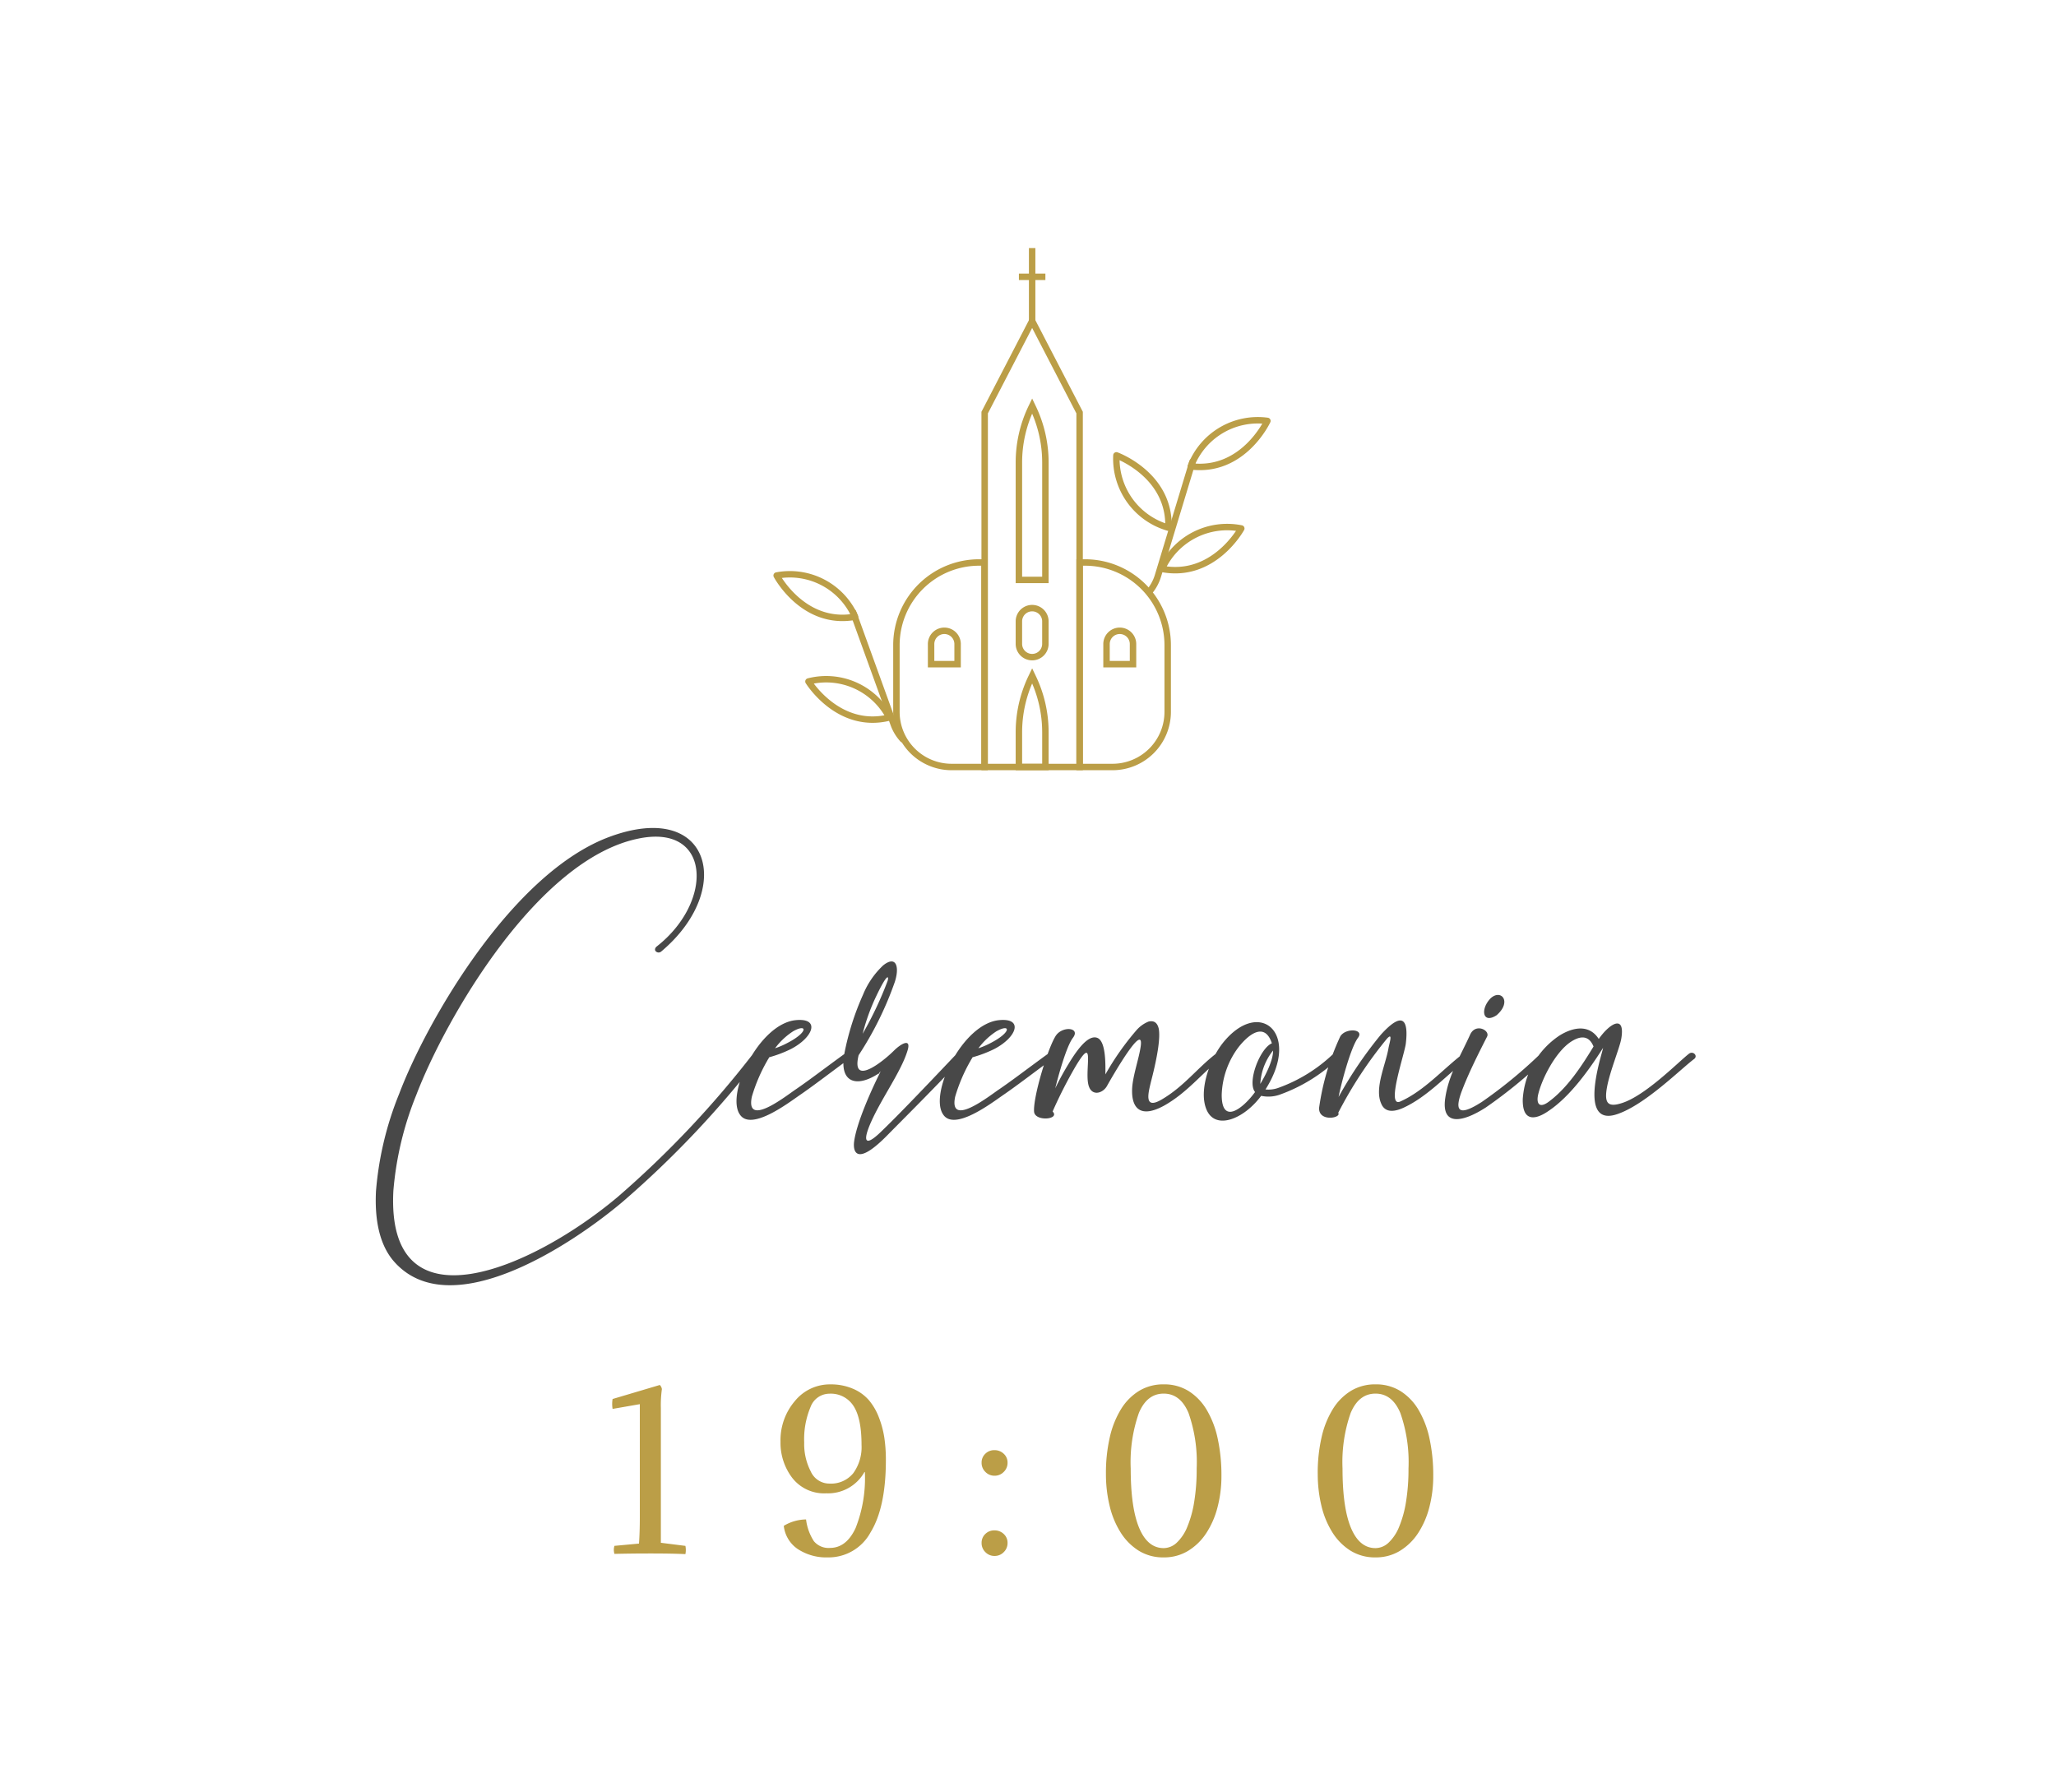 <?xml version="1.0" encoding="UTF-8"?> <svg xmlns="http://www.w3.org/2000/svg" xmlns:xlink="http://www.w3.org/1999/xlink" width="319" height="278" viewBox="0 0 319 278"><defs><filter id="Unión_7" x="0" y="0" width="319" height="278" filterUnits="userSpaceOnUse"><feOffset dy="3"></feOffset><feGaussianBlur stdDeviation="3" result="blur"></feGaussianBlur><feFlood flood-opacity="0.161"></feFlood><feComposite operator="in" in2="blur"></feComposite><feComposite in="SourceGraphic"></feComposite></filter><clipPath id="clip-path"><rect id="Rectángulo_596" data-name="Rectángulo 596" width="77.145" height="81.009" transform="translate(0 0)" fill="none" stroke="#bb9e47" stroke-width="1"></rect></clipPath></defs><g id="Grupo_7234" data-name="Grupo 7234" transform="translate(-1646 -7842)"><g transform="matrix(1, 0, 0, 1, 1646, 7842)" filter="url(#Unión_7)"><path id="Unión_7-2" data-name="Unión 7" d="M-681,4945a9,9,0,0,1-9-9V4756a9,9,0,0,1,9-9h68.823A73.021,73.021,0,0,1-540,4685a73.02,73.02,0,0,1,72.177,62H-398a9,9,0,0,1,9,9v180a9,9,0,0,1-9,9Z" transform="translate(699 -4679)" fill="#fff"></path></g><path id="Trazado_27766" data-name="Trazado 27766" d="M-56.464-20.928v19.3l3.808.48a3.2,3.2,0,0,1,0,1.28q-2.016-.1-5.472-.1-2.848,0-5.536.064a2.076,2.076,0,0,1,0-1.248l3.808-.352q.128-1.76.128-4.064V-23.136l-4.224.736a4.591,4.591,0,0,1,0-1.536l7.328-2.176a1.14,1.14,0,0,1,.32.64,18.114,18.114,0,0,0-.16,2.944Zm34.912,6.464q0,7.36-2.384,11.232A7.4,7.4,0,0,1-30.544.64,8.06,8.06,0,0,1-35.2-.64a5,5,0,0,1-2.192-3.616,6.805,6.805,0,0,1,3.456-.992A7.962,7.962,0,0,0-32.72-1.872a2.95,2.95,0,0,0,2.5,1.04q2.528,0,3.968-3.072a21.048,21.048,0,0,0,1.44-8.7h-.064a6.473,6.473,0,0,1-5.92,3.3A6.245,6.245,0,0,1-36.08-11.7,8.977,8.977,0,0,1-37.9-17.312a9.35,9.35,0,0,1,2.224-6.3,6.986,6.986,0,0,1,5.52-2.592,8.621,8.621,0,0,1,3.488.672,6.763,6.763,0,0,1,2.48,1.776,9.171,9.171,0,0,1,1.552,2.672,14.828,14.828,0,0,1,.848,3.168A23.339,23.339,0,0,1-21.552-14.464Zm-12.672-2.72a9.241,9.241,0,0,0,1.024,4.5,3.164,3.164,0,0,0,2.88,1.872,4.454,4.454,0,0,0,3.712-1.616,6.9,6.9,0,0,0,1.28-4.4q0-4.128-1.248-6.032a4.178,4.178,0,0,0-3.744-1.9,3.137,3.137,0,0,0-2.912,2.048A12.854,12.854,0,0,0-34.224-17.184ZM-4.72-3.552a2.039,2.039,0,0,1,1.456.56A1.838,1.838,0,0,1-2.672-1.6,1.941,1.941,0,0,1-3.264-.176,1.941,1.941,0,0,1-4.688.416,1.941,1.941,0,0,1-6.112-.176,1.941,1.941,0,0,1-6.7-1.6a1.863,1.863,0,0,1,.576-1.392A1.944,1.944,0,0,1-4.72-3.552ZM-4.72-16a2.039,2.039,0,0,1,1.456.56,1.838,1.838,0,0,1,.592,1.392,1.941,1.941,0,0,1-.592,1.424,1.941,1.941,0,0,1-1.424.592,1.941,1.941,0,0,1-1.424-.592A1.941,1.941,0,0,1-6.7-14.048a1.863,1.863,0,0,1,.576-1.392A1.944,1.944,0,0,1-4.72-16Zm17.312,3.648a24.8,24.8,0,0,1,.592-5.616,14.326,14.326,0,0,1,1.744-4.384A8.563,8.563,0,0,1,17.744-25.2a7.2,7.2,0,0,1,3.808-1.008,7.152,7.152,0,0,1,3.872,1.04,8.637,8.637,0,0,1,2.8,2.912,14.7,14.7,0,0,1,1.712,4.48,26.661,26.661,0,0,1,.576,5.744,19.121,19.121,0,0,1-.608,4.9A13.35,13.35,0,0,1,28.144-3.1,8.934,8.934,0,0,1,25.328-.368,7.143,7.143,0,0,1,21.552.64,7.152,7.152,0,0,1,17.68-.4a8.935,8.935,0,0,1-2.8-2.816,13.607,13.607,0,0,1-1.712-4.128A21,21,0,0,1,12.592-12.352ZM21.552-.8a2.992,2.992,0,0,0,2.032-.848A6.9,6.9,0,0,0,25.216-4.1a17.059,17.059,0,0,0,1.072-3.888,31.422,31.422,0,0,0,.384-5.168,23.036,23.036,0,0,0-1.264-8.608q-1.264-3.008-3.856-3.008T17.7-21.76a23.036,23.036,0,0,0-1.264,8.608q0,6.08,1.312,9.216T21.552-.8Zm23.9-11.552a24.8,24.8,0,0,1,.592-5.616,14.326,14.326,0,0,1,1.744-4.384A8.563,8.563,0,0,1,50.608-25.2a7.2,7.2,0,0,1,3.808-1.008,7.152,7.152,0,0,1,3.872,1.04,8.637,8.637,0,0,1,2.8,2.912,14.7,14.7,0,0,1,1.712,4.48,26.661,26.661,0,0,1,.576,5.744,19.121,19.121,0,0,1-.608,4.9A13.35,13.35,0,0,1,61.008-3.1,8.934,8.934,0,0,1,58.192-.368,7.143,7.143,0,0,1,54.416.64,7.152,7.152,0,0,1,50.544-.4a8.935,8.935,0,0,1-2.8-2.816,13.607,13.607,0,0,1-1.712-4.128A21,21,0,0,1,45.456-12.352ZM54.416-.8a2.992,2.992,0,0,0,2.032-.848A6.9,6.9,0,0,0,58.08-4.1a17.059,17.059,0,0,0,1.072-3.888,31.422,31.422,0,0,0,.384-5.168,23.036,23.036,0,0,0-1.264-8.608q-1.264-3.008-3.856-3.008T50.56-21.76A23.036,23.036,0,0,0,49.3-13.152q0,6.08,1.312,9.216T54.416-.8Z" transform="translate(1805 8083)" fill="#bb9e47"></path><g id="Grupo_7231" data-name="Grupo 7231" transform="translate(1766 7880.495)"><g id="Grupo_3062" data-name="Grupo 3062"><g id="Grupo_3061" data-name="Grupo 3061" clip-path="url(#clip-path)"><path id="Trazado_26024" data-name="Trazado 26024" d="M47.509,80.509H32.777V25.523l7.366-14.218,7.366,14.218Z" fill="none" stroke="#bb9e47" stroke-miterlimit="10" stroke-width="1"></path><line id="Línea_15" data-name="Línea 15" y1="11.306" transform="translate(40.143 0)" fill="none" stroke="#bb9e47" stroke-miterlimit="10" stroke-width="1"></line></g></g><line id="Línea_16" data-name="Línea 16" x2="4.111" transform="translate(38.088 4.454)" fill="none" stroke="#bb9e47" stroke-miterlimit="10" stroke-width="1"></line><g id="Grupo_3064" data-name="Grupo 3064"><g id="Grupo_3063" data-name="Grupo 3063" clip-path="url(#clip-path)"><path id="Trazado_26025" data-name="Trazado 26025" d="M42.2,51.483H38.088V33.26a19.708,19.708,0,0,1,1.939-8.523l.117-.242.116.242A19.708,19.708,0,0,1,42.2,33.26Z" fill="none" stroke="#bb9e47" stroke-miterlimit="10" stroke-width="1"></path><path id="Trazado_26026" data-name="Trazado 26026" d="M42.2,80.509H38.088V75.118A19.7,19.7,0,0,1,40.027,66.6l.117-.242.116.242A19.7,19.7,0,0,1,42.2,75.118Z" fill="none" stroke="#bb9e47" stroke-miterlimit="10" stroke-width="1"></path><path id="Trazado_26027" data-name="Trazado 26027" d="M40.143,63.464h0a2.056,2.056,0,0,1-2.056-2.055V57.87a2.056,2.056,0,0,1,4.111,0v3.539A2.055,2.055,0,0,1,40.143,63.464Z" fill="none" stroke="#bb9e47" stroke-miterlimit="10" stroke-width="1"></path><path id="Trazado_26028" data-name="Trazado 26028" d="M55.794,64.556V61.479a2.056,2.056,0,1,0-4.111,0v3.077Z" fill="none" stroke="#bb9e47" stroke-miterlimit="10" stroke-width="1"></path><path id="Trazado_26029" data-name="Trazado 26029" d="M52.615,80.509H47.509V48.778h.839A12.827,12.827,0,0,1,61.174,61.6V71.95A8.559,8.559,0,0,1,52.615,80.509Z" fill="none" stroke="#bb9e47" stroke-miterlimit="10" stroke-width="1"></path><path id="Trazado_26030" data-name="Trazado 26030" d="M24.465,64.556V61.479a2.056,2.056,0,1,1,4.111,0v3.077Z" fill="none" stroke="#bb9e47" stroke-miterlimit="10" stroke-width="1"></path><path id="Trazado_26031" data-name="Trazado 26031" d="M27.644,80.509H32.75V48.778h-.839A12.827,12.827,0,0,0,19.085,61.6V71.95A8.559,8.559,0,0,0,27.644,80.509Z" fill="none" stroke="#bb9e47" stroke-miterlimit="10" stroke-width="1"></path><path id="Trazado_26032" data-name="Trazado 26032" d="M58.373,53.26a7.018,7.018,0,0,0,1.29-2.416l5.358-17.692" fill="none" stroke="#bb9e47" stroke-linecap="round" stroke-linejoin="round" stroke-width="1"></path><path id="Trazado_26033" data-name="Trazado 26033" d="M60.279,49.774A11.133,11.133,0,0,1,72.593,43.5S68.35,51.3,60.279,49.774Z" fill="none" stroke="#bb9e47" stroke-linecap="round" stroke-linejoin="round" stroke-width="1"></path><path id="Trazado_26034" data-name="Trazado 26034" d="M64.758,33.866a11.134,11.134,0,0,1,11.886-7.055S72.91,34.875,64.758,33.866Z" fill="none" stroke="#bb9e47" stroke-linecap="round" stroke-linejoin="round" stroke-width="1"></path><path id="Trazado_26035" data-name="Trazado 26035" d="M61.291,43.378a11.135,11.135,0,0,1-8.073-11.22S61.579,35.169,61.291,43.378Z" fill="none" stroke="#bb9e47" stroke-linecap="round" stroke-linejoin="round" stroke-width="1"></path><path id="Trazado_26036" data-name="Trazado 26036" d="M20.066,76.209a7.018,7.018,0,0,1-1.412-2.342L12.366,56.5" fill="none" stroke="#bb9e47" stroke-linecap="round" stroke-linejoin="round" stroke-width="0.996"></path><path id="Trazado_26037" data-name="Trazado 26037" d="M17.985,72.833a11.043,11.043,0,0,0-12.55-5.592S10.072,74.8,17.985,72.833Z" fill="none" stroke="#bb9e47" stroke-linecap="round" stroke-linejoin="round" stroke-width="0.996"></path><path id="Trazado_26038" data-name="Trazado 26038" d="M12.667,57.195A11.058,11.058,0,0,0,.5,50.8S4.645,58.65,12.667,57.195Z" fill="none" stroke="#bb9e47" stroke-linecap="round" stroke-linejoin="round" stroke-width="0.996"></path></g></g></g><path id="Trazado_27765" data-name="Trazado 27765" d="M-56.385-29.385c11.34-9.54,7.74-23.535-7.92-17.82C-79.515-41.67-92.79-18.585-97.065-7.29a50.86,50.86,0,0,0-3.6,15.12c-.225,4.545.585,8.37,2.79,10.89,8.6,9.81,27.18-2.25,35.5-9.27A153.016,153.016,0,0,0-41.13-13.005c.5-.675-.5-1.17-.99-.54A153.031,153.031,0,0,1-63.18,8.73C-76.455,19.89-99.135,29.7-97.965,7.74A50.522,50.522,0,0,1-94.41-7.11C-89.91-18.9-75.645-43.7-59.94-46.89c11.3-2.34,11.7,9.81,2.835,16.74-.27.225-.36.54-.135.765A.623.623,0,0,0-56.385-29.385ZM-35.91-17.01c2.205-1.215,2.3.18-.945,1.845a11.945,11.945,0,0,1-1.89.81A10.8,10.8,0,0,1-35.91-17.01Zm.405-1.71c-5.76.54-10.935,11.52-8.685,14.67,1.71,2.52,7.245-1.62,9.18-2.97,2.115-1.44,4.68-3.42,7.74-5.67.675-.495-.045-1.305-.675-.81-3.105,2.25-5.67,4.23-7.74,5.625-1.8,1.26-7.65,5.76-6.66,1.035a25.7,25.7,0,0,1,2.385-5.58c.09-.18.225-.36.315-.54a18.708,18.708,0,0,0,3.33-1.26C-32.805-16.02-31.68-19.08-35.505-18.72Zm12.465-3.735c1.755-3.69,1.98-3.105,1.755-2.34a55.793,55.793,0,0,1-3.87,8.19A31.481,31.481,0,0,1-23.04-22.455Zm2.88-2.205c.765-2.385.18-4.14-1.8-2.565a12.944,12.944,0,0,0-3.15,4.59,41.6,41.6,0,0,0-2.88,9.09c-.855,4.635,1.98,5.31,5.31,3.105-.36.72.585-.945.18-.045-1.26,2.52-3.69,7.875-4,10.8-.135,1.71.72,3.33,5.085-1.08,2.925-2.97,6.3-6.3,11.52-11.79.945-.99.045-1.665-.675-.945-6.435,6.8-9.585,10.035-11.79,12.15-2.52,2.43-2.79,1.35-1.485-1.575,1.665-3.735,4.635-7.785,5.625-10.98.72-2.2-1.08-1.08-2.07-.09-1.665,1.665-6.7,5.715-5.49.72A51.885,51.885,0,0,0-20.16-24.66Zm15.8,7.65c2.2-1.215,2.295.18-.945,1.845a11.945,11.945,0,0,1-1.89.81A10.8,10.8,0,0,1-4.365-17.01Zm.4-1.71C-9.72-18.18-14.9-7.2-12.645-4.05c1.71,2.52,7.245-1.62,9.18-2.97,2.115-1.44,4.68-3.42,7.74-5.67C4.95-13.185,4.23-14,3.6-13.5.495-11.25-2.07-9.27-4.14-7.875c-1.8,1.26-7.65,5.76-6.66,1.035a25.7,25.7,0,0,1,2.385-5.58c.09-.18.225-.36.315-.54a18.708,18.708,0,0,0,3.33-1.26C-1.26-16.02-.135-19.08-3.96-18.72ZM7.47-15.975c1.26-1.665-1.8-1.89-2.745-.18C3.465-14.04,1.3-6.8,1.44-4.545c.09,1.62,4.1,1.26,2.88,0a69.656,69.656,0,0,1,3.6-7.065c3.2-5.31,1.17,1.17,2.07,3.285.585,1.44,2.2.9,2.79-.225.63-1.125,5.94-10.44,5.175-5.9-.27,1.71-1.035,3.915-1.26,5.85-.315,3.24.945,5.355,4.995,3.105,3.555-2.025,5.715-4.905,8.685-7.245.675-.495-.09-1.26-.72-.765-2.97,2.3-5,5.13-8.505,7.155-2.7,1.53-1.98-1.08-1.575-2.79,1.17-4.5,1.44-7.02,1.215-8.235-.225-.99-.765-1.305-1.575-1.125a4.922,4.922,0,0,0-1.935,1.4,42.121,42.121,0,0,0-4.77,6.8c0-1.305.135-5.13-1.26-5.67-.99-.36-2.34.54-4.41,3.96a42.975,42.975,0,0,0-2.115,3.87C5.175-9.945,6.435-14.625,7.47-15.975ZM38.52-14c.045,1.44-1.125,3.78-1.98,5.175A9.132,9.132,0,0,1,38.52-14Zm-.18-1.125c-1.845.765-3.87,6.03-2.61,7.56-1.8,2.475-5.175,5.22-5.175.45a12.927,12.927,0,0,1,2.655-7.47C35.01-16.83,37.305-18.27,38.34-15.12Zm-.99,7.155c5.58-8.775-.99-14.31-6.66-7.155C28.62-12.465,27-7.785,28.17-4.905c1.35,3.375,5.85,1.53,8.505-2.07a5.3,5.3,0,0,0,2.88-.18,25.566,25.566,0,0,0,9.09-5.625c.585-.54-.225-1.215-.81-.675a24.117,24.117,0,0,1-8.55,5.265A4.483,4.483,0,0,1,37.35-7.965ZM51.7-15.975c1.035-1.4-1.935-1.575-2.745-.225A38.827,38.827,0,0,0,45.675-5.175C45.495-3.06,48.6-3.42,48.69-4.14a1.949,1.949,0,0,0-.045-.225A64.658,64.658,0,0,1,56.16-15.8c1.035-1.17.4.675.27,1.44-.45,2.61-2.205,6.21-1.125,8.6.45,1.08,1.485,1.53,3.465.63,3.78-1.755,6.75-5.13,9.945-7.605.675-.495-.09-1.26-.72-.765-3.06,2.34-5.985,5.715-9.675,7.38-2.385,1.17.675-7.47.81-9.045.36-3.1-.18-5.4-3.915-1.26A63.284,63.284,0,0,0,48.69-6.8C49.095-8.91,50.58-14.49,51.7-15.975Zm17.46-.63c-1.44,3.24-3.375,6.255-3.915,9.945-.675,4.5,2.745,3.78,6.3,1.485a73.6,73.6,0,0,0,9.225-7.56c.585-.585-.27-1.26-.855-.675a72.013,72.013,0,0,1-9,7.38c-3.78,2.43-4.275,1.3-3.015-1.935,1.08-2.79,2.565-5.715,3.825-8.19C72.225-17.1,70.065-18.27,69.165-16.605Zm3.15-5.535c-1.665,1.665-1.305,4.095.9,2.655C75.6-21.555,73.935-23.58,72.315-22.14ZM81.27-4.635c3.375-2.25,6.39-6.525,8.415-9.72.45-.72-4.365,12.33,2.115,10.26,4.365-1.395,9.99-7.065,12.06-8.6.63-.495-.18-1.305-.81-.81-1.53,1.17-6.7,6.48-10.395,7.65-2.07.675-2.61.045-2.43-1.71.27-2.61,2.115-6.84,2.34-8.37.585-3.69-1.8-2.3-3.51.135-1.485-2.3-3.96-1.845-6.075-.54A12.836,12.836,0,0,0,77.265-6.48C77.175-2.7,79.47-3.375,81.27-4.635Zm6.975-9.99c-1.755,2.88-4,6.39-6.93,8.55-1.44,1.08-1.98.36-1.665-1.08.585-2.52,2.7-6.57,4.995-8.145C86.04-16.245,87.48-16.515,88.245-14.625Z" transform="translate(1805 8019)" fill="#484848"></path></g></svg> 